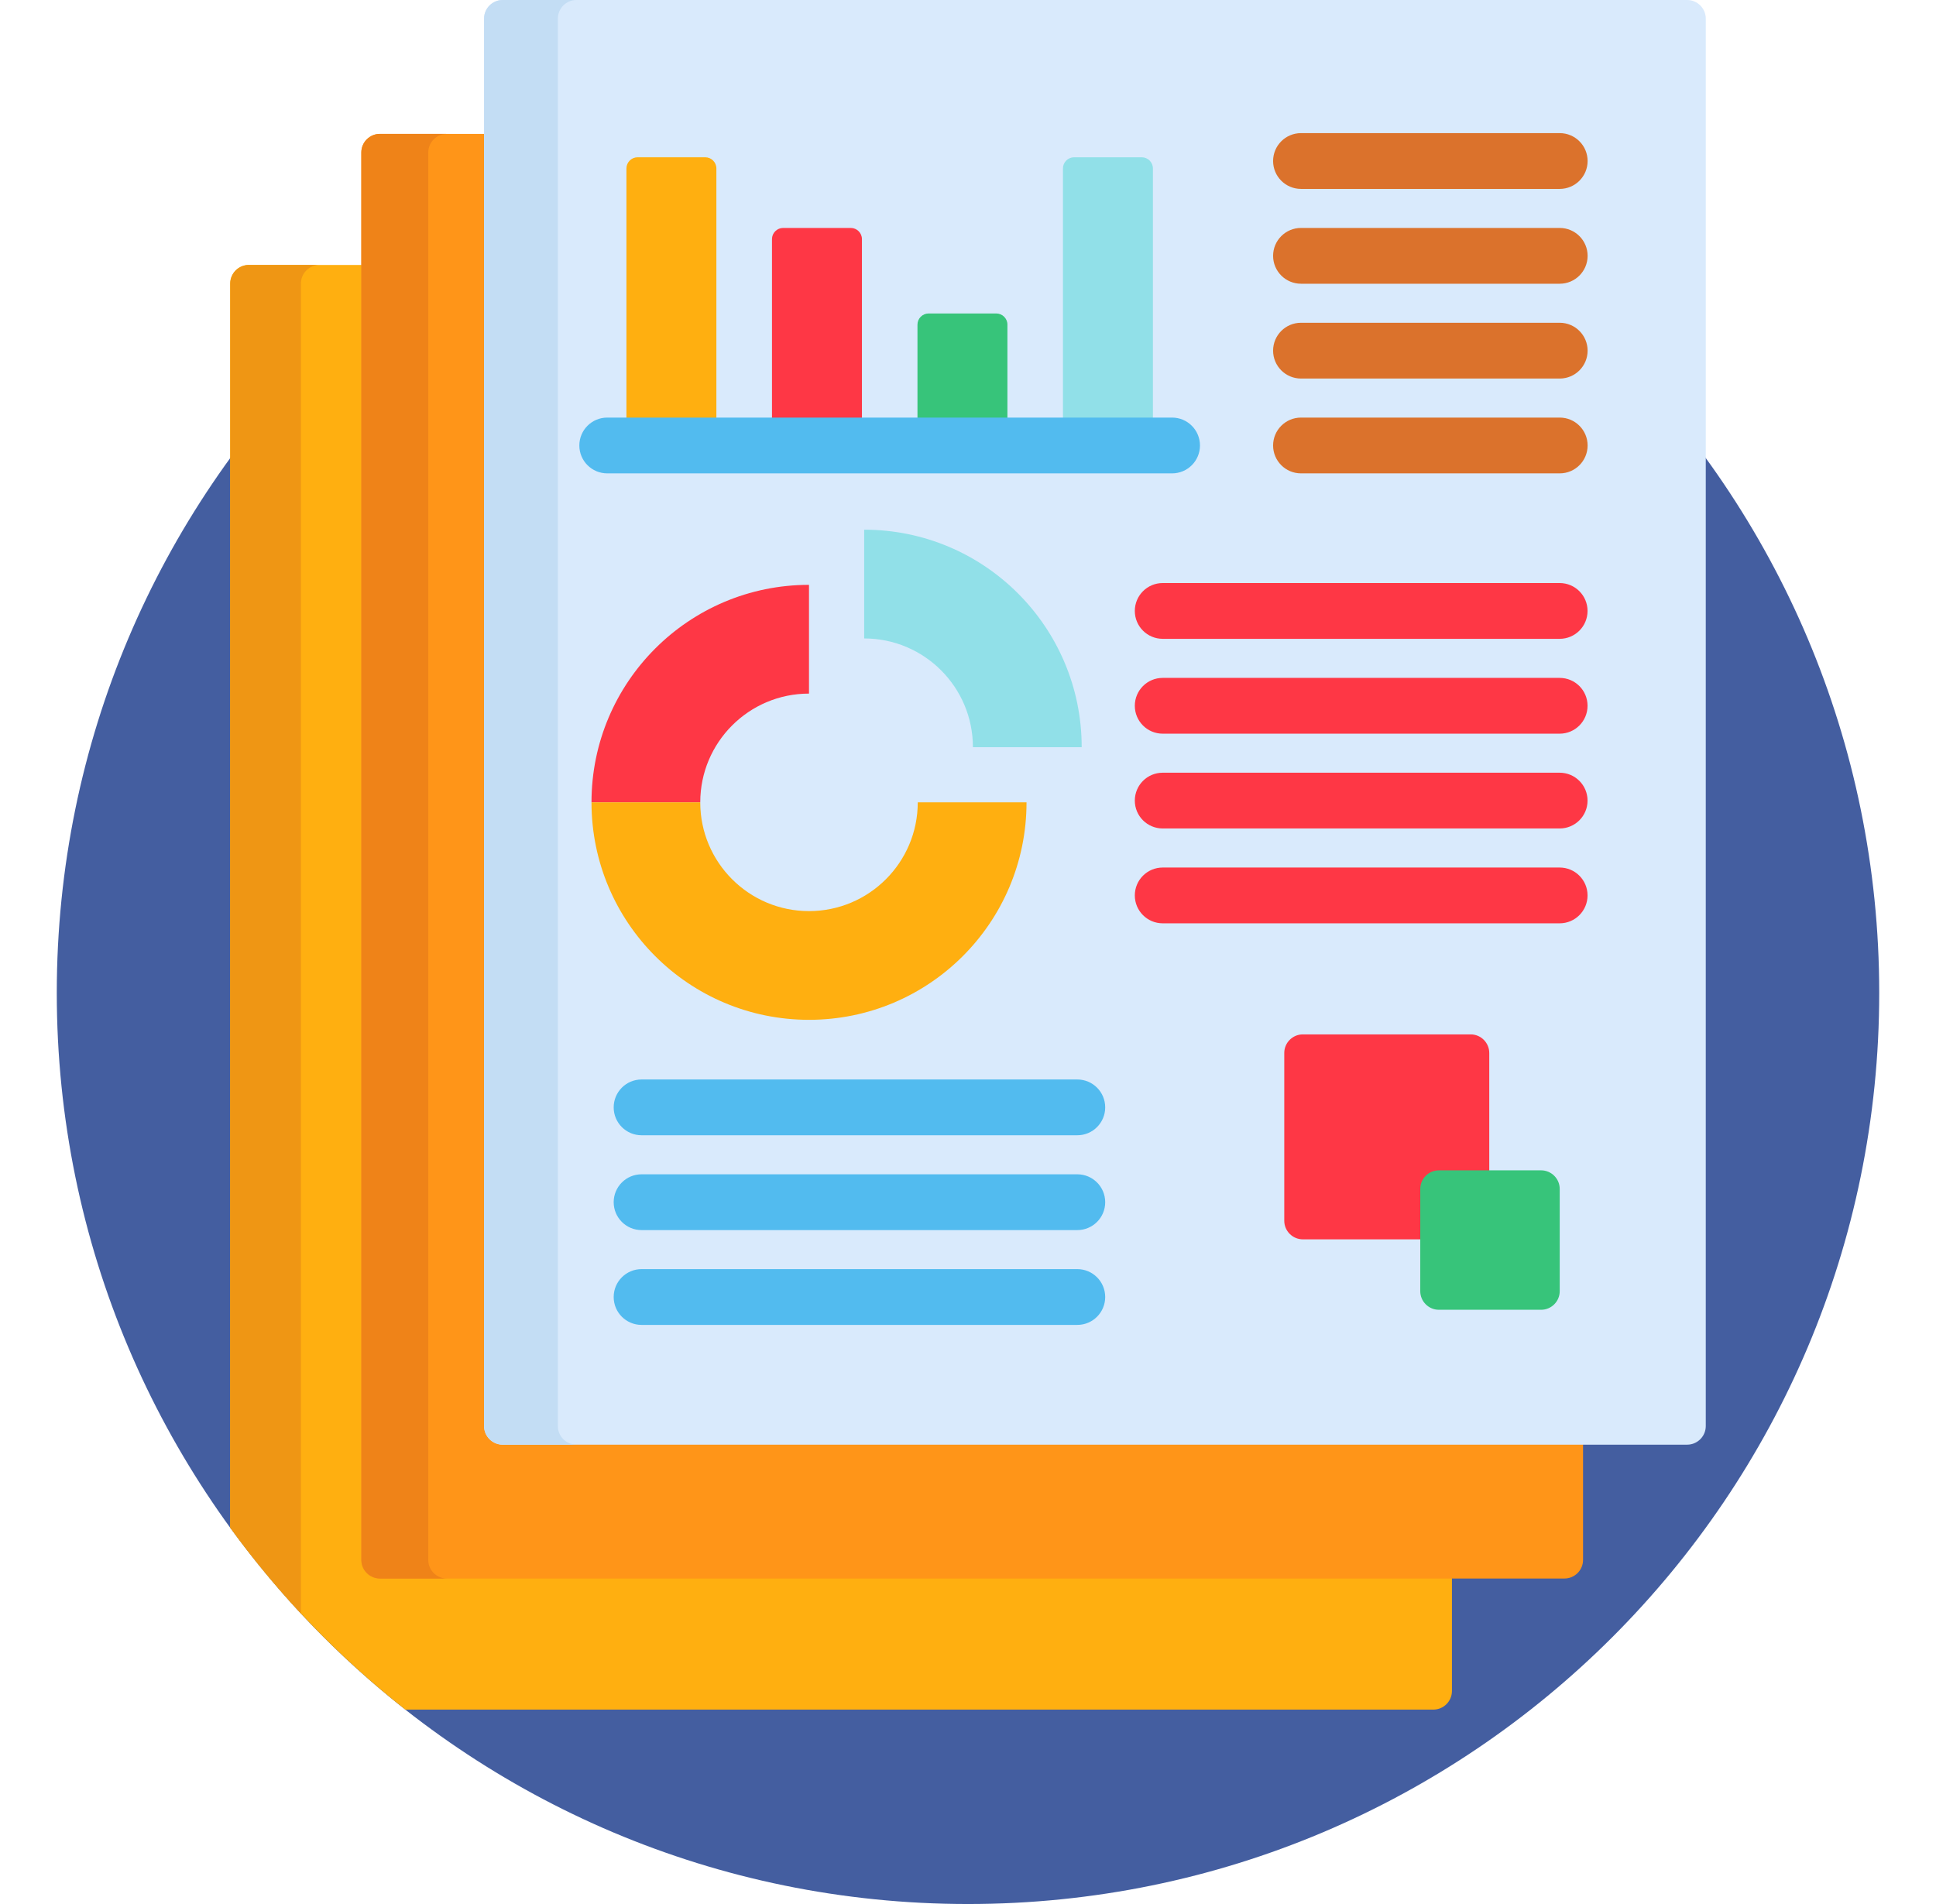<svg width="61" height="60" viewBox="0 0 61 60" fill="none" xmlns="http://www.w3.org/2000/svg">
<path d="M30.5 60C46.357 60 59.211 47.146 59.211 31.289C59.211 15.432 46.357 2.578 30.5 2.578C14.643 2.578 1.789 15.432 1.789 31.289C1.789 47.146 14.643 60 30.5 60Z" fill="#445EA0"/>
<path d="M12.303 49.411C11.981 49.411 11.717 49.148 11.717 48.826V8.349H7.84C7.518 8.349 7.254 8.613 7.254 8.935V48.14C8.82 50.297 10.678 52.229 12.772 53.874H45.162C45.484 53.874 45.748 53.611 45.748 53.288V49.412L12.303 49.411Z" fill="#FFAF10"/>
<path d="M9.481 8.935C9.481 8.613 9.744 8.349 10.067 8.349H7.84C7.518 8.349 7.254 8.613 7.254 8.935V48.14C7.942 49.087 8.686 49.99 9.481 50.845V8.935Z" fill="#EF9614"/>
<path d="M16.17 45.193C15.848 45.193 15.584 44.929 15.584 44.607V4.219H11.971C11.648 4.219 11.385 4.482 11.385 4.804V49.158C11.385 49.48 11.648 49.743 11.971 49.743H49.293C49.615 49.743 49.879 49.48 49.879 49.158V45.193H16.17Z" fill="#FF9518"/>
<path d="M13.494 49.158V4.804C13.494 4.482 13.758 4.219 14.08 4.219H11.971C11.648 4.219 11.385 4.482 11.385 4.804V49.158C11.385 49.48 11.648 49.743 11.971 49.743H14.08C13.758 49.743 13.494 49.48 13.494 49.158Z" fill="#EF8318"/>
<path d="M53.746 44.939C53.746 45.261 53.482 45.525 53.16 45.525H15.838C15.516 45.525 15.252 45.261 15.252 44.939V0.586C15.252 0.264 15.516 0 15.838 0H53.16C53.482 0 53.746 0.264 53.746 0.586V44.939Z" fill="#D9EAFC"/>
<path d="M17.577 44.939V0.586C17.577 0.264 17.841 0 18.163 0H15.838C15.515 0 15.252 0.264 15.252 0.586V44.939C15.252 45.261 15.515 45.525 15.838 45.525H18.163C17.841 45.525 17.577 45.261 17.577 44.939Z" fill="#C3DDF4"/>
<path d="M49.144 5.953H40.992C40.507 5.953 40.113 5.559 40.113 5.074C40.113 4.588 40.507 4.195 40.992 4.195H49.144C49.629 4.195 50.023 4.588 50.023 5.074C50.023 5.559 49.629 5.953 49.144 5.953Z" fill="#DB722C"/>
<path d="M49.144 8.941H40.992C40.507 8.941 40.113 8.547 40.113 8.062C40.113 7.577 40.507 7.183 40.992 7.183H49.144C49.629 7.183 50.023 7.577 50.023 8.062C50.023 8.547 49.629 8.941 49.144 8.941Z" fill="#DB722C"/>
<path d="M49.144 11.929H40.992C40.507 11.929 40.113 11.535 40.113 11.05C40.113 10.565 40.507 10.171 40.992 10.171H49.144C49.629 10.171 50.023 10.565 50.023 11.05C50.023 11.536 49.629 11.929 49.144 11.929Z" fill="#DB722C"/>
<path d="M49.144 14.917H40.992C40.507 14.917 40.113 14.524 40.113 14.038C40.113 13.553 40.507 13.159 40.992 13.159H49.144C49.629 13.159 50.023 13.553 50.023 14.038C50.023 14.524 49.629 14.917 49.144 14.917Z" fill="#DB722C"/>
<path d="M33.944 35.775H20.215C19.729 35.775 19.336 35.381 19.336 34.896C19.336 34.411 19.729 34.017 20.215 34.017H33.944C34.43 34.017 34.823 34.411 34.823 34.896C34.823 35.381 34.43 35.775 33.944 35.775Z" fill="#52BBEF"/>
<path d="M33.944 38.763H20.215C19.729 38.763 19.336 38.37 19.336 37.884C19.336 37.399 19.729 37.005 20.215 37.005H33.944C34.43 37.005 34.823 37.399 34.823 37.884C34.823 38.37 34.43 38.763 33.944 38.763Z" fill="#52BBEF"/>
<path d="M33.944 41.751H20.215C19.729 41.751 19.336 41.358 19.336 40.872C19.336 40.387 19.729 39.993 20.215 39.993H33.944C34.43 39.993 34.823 40.387 34.823 40.872C34.823 41.358 34.43 41.751 33.944 41.751Z" fill="#52BBEF"/>
<path d="M49.142 20.131H36.635C36.149 20.131 35.756 19.738 35.756 19.252C35.756 18.767 36.149 18.373 36.635 18.373H49.142C49.628 18.373 50.021 18.767 50.021 19.252C50.021 19.738 49.628 20.131 49.142 20.131Z" fill="#FE3745"/>
<path d="M49.142 23.12H36.635C36.149 23.12 35.756 22.726 35.756 22.241C35.756 21.755 36.149 21.362 36.635 21.362H49.142C49.628 21.362 50.021 21.755 50.021 22.241C50.021 22.726 49.628 23.12 49.142 23.12Z" fill="#FE3745"/>
<path d="M49.142 26.107H36.635C36.149 26.107 35.756 25.714 35.756 25.229C35.756 24.743 36.149 24.35 36.635 24.35H49.142C49.628 24.35 50.021 24.743 50.021 25.229C50.021 25.714 49.628 26.107 49.142 26.107Z" fill="#FE3745"/>
<path d="M49.142 29.096H36.635C36.149 29.096 35.756 28.702 35.756 28.217C35.756 27.731 36.149 27.338 36.635 27.338H49.142C49.628 27.338 50.021 27.731 50.021 28.217C50.021 28.702 49.628 29.096 49.142 29.096Z" fill="#FE3745"/>
<path d="M18.637 25.284H22.064C22.064 23.391 23.598 21.857 25.49 21.857V18.43C21.705 18.43 18.637 21.498 18.637 25.284Z" fill="#FE3745"/>
<path d="M27.229 16.692V20.119C29.121 20.119 30.655 21.653 30.655 23.546H34.082C34.082 19.761 31.014 16.692 27.229 16.692Z" fill="#91E0E8"/>
<path d="M28.917 25.284C28.917 27.176 27.383 28.711 25.49 28.711C23.598 28.711 22.064 27.176 22.064 25.284H18.637C18.637 29.069 21.705 32.137 25.49 32.137C29.275 32.137 32.344 29.069 32.344 25.284H28.917Z" fill="#FFAF10"/>
<path d="M22.572 13.491V5.308C22.572 5.114 22.414 4.956 22.221 4.956H20.09C19.896 4.956 19.738 5.114 19.738 5.308V13.491H22.572Z" fill="#FFAF10"/>
<path d="M27.158 13.491V7.534C27.158 7.341 27 7.183 26.806 7.183H24.676C24.482 7.183 24.324 7.341 24.324 7.534V13.491H27.158Z" fill="#FE3745"/>
<path d="M31.742 13.491V10.229C31.742 10.036 31.584 9.878 31.39 9.878H29.26C29.066 9.878 28.908 10.036 28.908 10.229V13.491H31.742Z" fill="#37C47A"/>
<path d="M36.326 13.491V5.308C36.326 5.114 36.168 4.956 35.974 4.956H33.844C33.65 4.956 33.492 5.114 33.492 5.308V13.491H36.326Z" fill="#91E0E8"/>
<path d="M44.983 37.466C44.983 37.272 45.141 37.114 45.335 37.114H46.924V33.181C46.924 32.859 46.66 32.596 46.338 32.596H41.051C40.728 32.596 40.465 32.859 40.465 33.181V38.469C40.465 38.791 40.728 39.055 41.051 39.055H44.983V37.466Z" fill="#FE3745"/>
<path d="M49.144 40.688C49.144 41.011 48.881 41.274 48.558 41.274H45.336C45.014 41.274 44.75 41.011 44.75 40.688V37.466C44.75 37.144 45.014 36.88 45.336 36.88H48.558C48.881 36.88 49.144 37.144 49.144 37.466V40.688Z" fill="#37C47A"/>
<path d="M36.93 14.917H19.133C18.647 14.917 18.254 14.524 18.254 14.038C18.254 13.553 18.647 13.159 19.133 13.159H36.93C37.416 13.159 37.809 13.553 37.809 14.038C37.809 14.524 37.416 14.917 36.93 14.917Z" fill="#52BBEF"/>
</svg>
